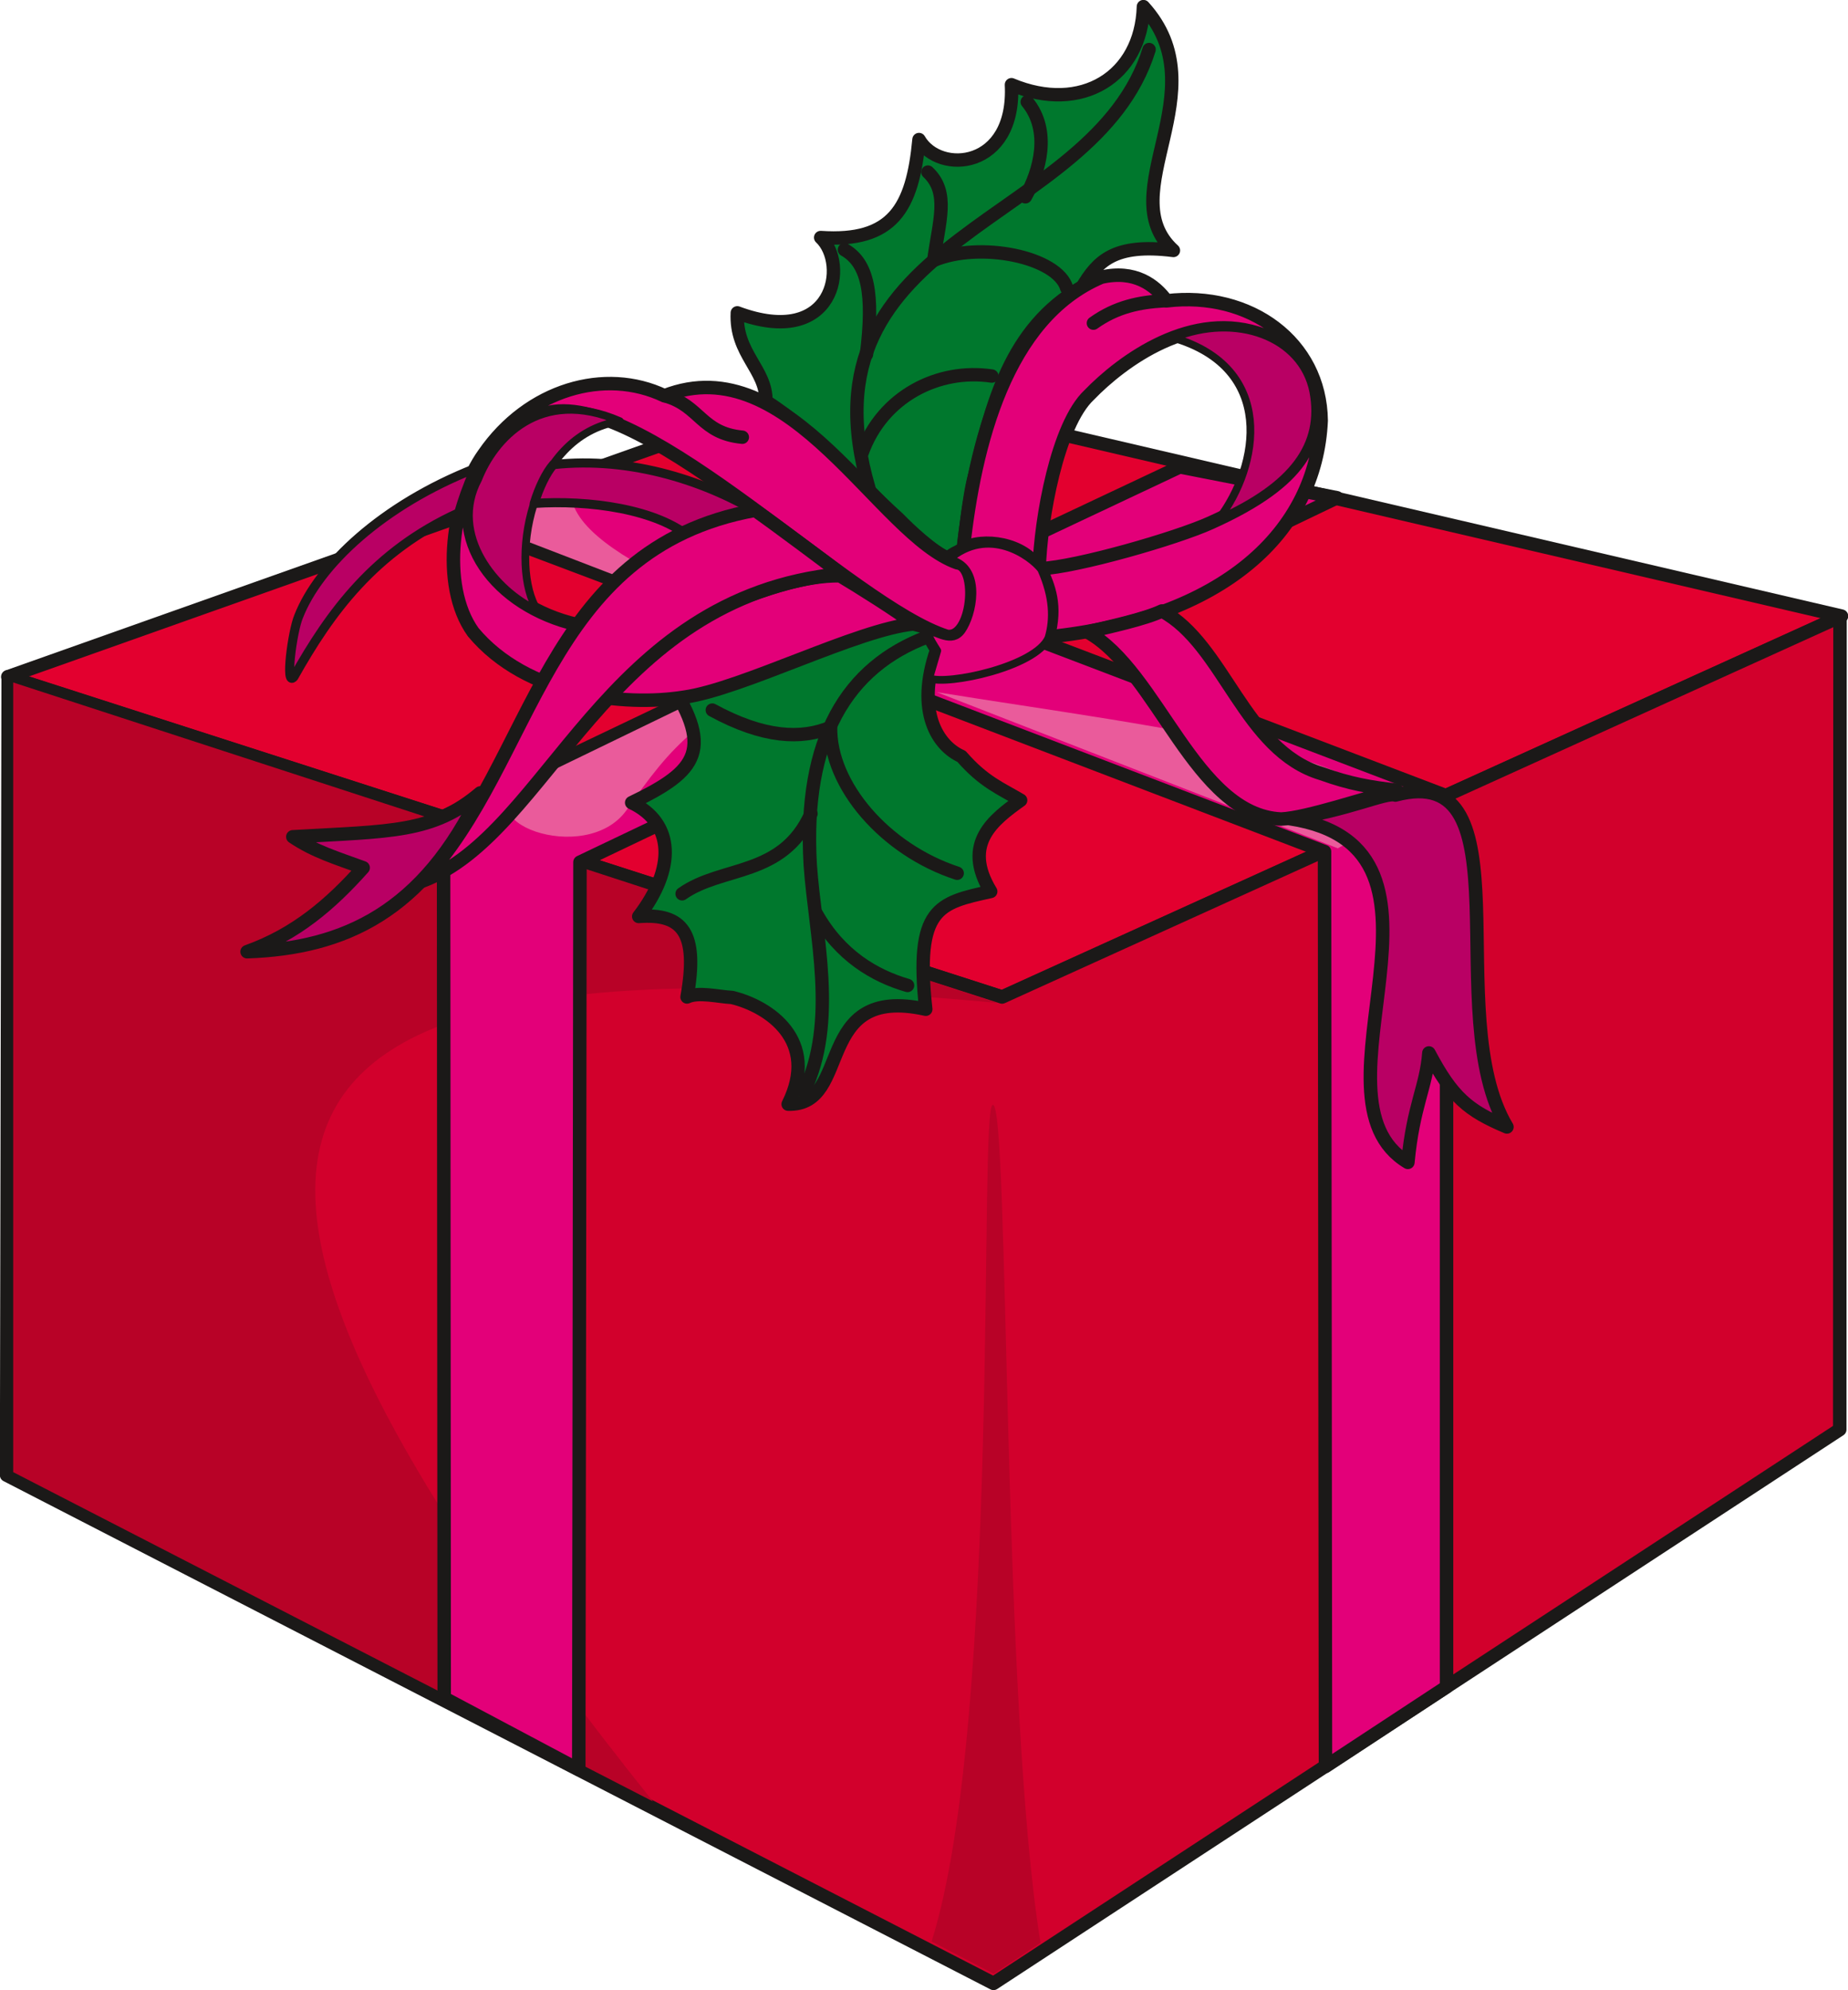 <svg xmlns="http://www.w3.org/2000/svg" xml:space="preserve" width="751.597" height="809.083" fill-rule="evenodd" stroke-linejoin="round" stroke-width="28.222" preserveAspectRatio="xMidYMid" version="1.2" viewBox="0 0 19886 21407"><defs class="ClipPathGroup"><clipPath id="a" clipPathUnits="userSpaceOnUse"><path d="M0 0h19886v21407H0z"/></clipPath></defs><g class="SlideGroup"><g class="Slide" clip-path="url(#a)"><g class="Page"><g class="com.sun.star.drawing.PolyPolygonShape"><path fill="none" d="M11 4039h19879v6760H11z" class="BoundingBox"/><path fill="#E3002F" d="m84 7280 10702 3445 9030-4098L9018 4112 84 7280Z"/><path fill="none" stroke="#1B1918" stroke-linecap="round" stroke-width="145" d="m84 7280 10702 3445 9030-4098L9018 4112 84 7280Z"/></g><g class="com.sun.star.drawing.PolyPolygonShape"><path fill="none" d="M-2 6561h19876v14847H-2z" class="BoundingBox"/><path fill="#D2002C" d="m10783 10724 9017-4090-3 8743-9106 5957L71 15867l17-8588 10695 3445Z"/><path fill="none" stroke="#1B1918" stroke-linecap="round" stroke-width="145" d="m10783 10724 9017-4090-3 8743-9106 5957L71 15867l17-8588 10695 3445Z"/></g><g class="com.sun.star.drawing.ClosedBezierShape"><path fill="none" d="M142 7340h10586v12038H142z" class="BoundingBox"/><path fill="#B80227" d="M142 7341v8494l6884 3542c-6072-7598-4329-9344 3701-8589L142 7341Z"/></g><g class="com.sun.star.drawing.PolyPolygonShape"><path fill="none" d="M4700 4949h10940v14159H4700z" class="BoundingBox"/><path fill="#E30079" d="m6352 5065 3516 1290 2828-1333 1691 332-3203 1537 4382 1670v9584l-1303 856-10-9841-4317-1649-3695 1763-13 9760-1448-769-7-9483 3782-1805-3716-1402 1513-510Z"/><path fill="none" stroke="#1B1918" stroke-linecap="round" stroke-width="145" d="m6352 5065 3516 1290 2828-1333 1691 332-3203 1537 4382 1670v9584l-1303 856-10-9841-4317-1649-3695 1763-13 9760-1448-769-7-9483 3782-1805-3716-1402 1513-510Z"/></g><g class="com.sun.star.drawing.ClosedBezierShape"><path fill="none" d="M10025 11885h1173v9348h-1173z" class="BoundingBox"/><path fill="#B80227" d="m10025 20883 669 348 503-333c-420-2576-333-9051-514-9013-155-5 94 6612-658 8998Z"/></g><g class="com.sun.star.drawing.ClosedBezierShape"><path fill="none" d="M5027 5212h9787v3914H5027z" class="BoundingBox"/><path fill="#EA5B9B" d="m10080 7445 4316 1680c1659-902-2017-1306-4316-1680Zm0 0ZM6741 8716c-444 617-1807 94-1062-300l2978-1443-3630-1398 1127-363c-175 761 2158 1461 2821 1761-1489 711-1741 1044-2234 1743Z"/></g><g class="com.sun.star.drawing.ClosedBezierShape"><path fill="none" d="M6725-1h5975v11952H6725z" class="BoundingBox"/><path fill="#00782D" d="M8242 4315c7-343-330-508-308-950 1049 391 1199-528 897-810 775 53 989-315 1058-1054 218 381 1041 320 995-590 752 315 1397-86 1420-840 823 906-355 2006 323 2623-645-81-818 122-981 391-787 455-970 1258-1176 2101-40 175-78 498-104 719-68 35-122 56-165 100-162-65-424-313-532-425-487-440-884-915-1427-1265Zm0 0Zm1713 2432c33 101 86 175 124 243-231 668 15 1034 267 1146 241 277 424 345 637 472-287 206-637 463-322 981-559 124-818 170-699 1267-1222-271-783 1042-1481 1021 342-685-209-1054-605-1148-142-7-363-63-483-5 125-698-53-901-520-866 396-516 386-1003-76-1224 711-343 906-574 353-1379 1079 370 1678-867 2805-508Z"/><path fill="none" stroke="#1B1918" stroke-linecap="round" stroke-width="144" d="M8242 4315c7-343-330-508-308-950 1049 391 1199-528 897-810 775 53 989-315 1058-1054 218 381 1041 320 995-590 752 315 1397-86 1420-840 823 906-355 2006 323 2623-645-81-818 122-981 391-787 455-970 1258-1176 2101-40 175-78 498-104 719-68 35-122 56-165 100-162-65-424-313-532-425-487-440-884-915-1427-1265Zm1713 2432c33 101 86 175 124 243-231 668 15 1034 267 1146 241 277 424 345 637 472-287 206-637 463-322 981-559 124-818 170-699 1267-1222-271-783 1042-1481 1021 342-685-209-1054-605-1148-142-7-363-63-483-5 125-698-53-901-520-866 396-516 386-1003-76-1224 711-343 906-574 353-1379 1079 370 1678-867 2805-508Z"/></g><g class="com.sun.star.drawing.ClosedBezierShape"><path fill="none" d="M2586 8442h13704v4135H2586z" class="BoundingBox"/><path fill="#B90064" d="M13880 8806c604-82 1041-291 1135-254 1450-388 472 2353 1201 3570-419-177-586-317-840-796-28 367-168 563-226 1177-1169-698 787-3385-1270-3697Zm0 0Zm-8712-277c-511 432-955 411-2017 472 234 158 473 229 757 333-350 392-724 715-1249 903 1054-36 1899-435 2509-1708Z"/><path fill="none" stroke="#1B1918" stroke-linecap="round" stroke-width="145" d="M13880 8806c604-82 1041-291 1135-254 1450-388 472 2353 1201 3570-419-177-586-317-840-796-28 367-168 563-226 1177-1169-698 787-3385-1270-3697Zm-8712-277c-511 432-955 411-2017 472 234 158 473 229 757 333-350 392-724 715-1249 903 1054-36 1899-435 2509-1708Z"/></g><g class="com.sun.star.drawing.ClosedBezierShape"><path fill="none" d="M4806 2887h9485v4719H4806z" class="BoundingBox"/><path fill="#E30079" d="M10366 5901c122-1113 457-2482 1484-2919 360-83 579 84 703 254 897-107 1654 444 1664 1288-53 1202-1057 2134-2939 2327 92-338 8-536-81-734 391-18 1458-325 1829-493 1049-471 1110-887 1125-1248-23-414-290-655-549-769-767-292-1531 279-1882 642-340 318-523 1330-538 1876-160-287-613-341-816-224Zm0 0Zm-63 153c-845-295-1792-2331-3153-1797-640-305-1463-69-1943 627-332 461-480 1408-115 1916 572 686 1623 803 2271 699 627-89 1862-729 2470-788-150-121-626-419-794-518-784-7-1564 582-2489 574-942-56-1641-726-1483-1422 157-481 457-811 843-910 1052-219 3249 2081 4276 2409 300 55 371-762 117-790Z"/><path fill="none" stroke="#1B1918" stroke-linecap="round" stroke-width="145" d="M10366 5901c122-1113 457-2482 1484-2919 360-83 579 84 703 254 897-107 1654 444 1664 1288-53 1202-1057 2134-2939 2327 92-338 8-536-81-734 391-18 1458-325 1829-493 1049-471 1110-887 1125-1248-23-414-290-655-549-769-767-292-1531 279-1882 642-340 318-523 1330-538 1876-160-287-613-341-816-224Zm-63 153c-845-295-1792-2331-3153-1797-640-305-1463-69-1943 627-332 461-480 1408-115 1916 572 686 1623 803 2271 699 627-89 1862-729 2470-788-150-121-626-419-794-518-784-7-1564 582-2489 574-942-56-1641-726-1483-1422 157-481 457-811 843-910 1052-219 3249 2081 4276 2409 300 55 371-762 117-790Z"/></g><g class="com.sun.star.drawing.ClosedBezierShape"><path fill="none" d="M5004 3482h9191v3126H5004z" class="BoundingBox"/><path fill="#B90064" d="M12626 3634c1105 323 929 1373 487 1952 800-363 1128-795 1019-1375-119-594-836-852-1506-577Zm0 0Zm-5956 896c-993 157-1189 1568-887 2035-449-201-956-811-637-1411 165-421 658-1001 1524-624Z"/><path fill="none" stroke="#1B1918" stroke-linecap="round" stroke-width="83" d="M12626 3634c1105 323 929 1373 487 1952 800-363 1128-795 1019-1375-119-594-836-852-1506-577Zm-5956 896c-993 157-1189 1568-887 2035-449-201-956-811-637-1411 165-421 658-1001 1524-624Z"/></g><g class="com.sun.star.drawing.ClosedBezierShape"><path fill="none" d="M3067 4931h6048v2416H3067z" class="BoundingBox"/><path fill="#B90064" d="M8605 6226c-33-118-539-458-874-494-89 10-197 38-286 64-370-323-1112-420-1696-381 51-168 129-331 205-417 839-93 1675 183 2275 561 348 257 559 440 835 624-139-11-345 17-459 43Zm0 0Zm-3669-710c-908 414-1385 1073-1774 1766-98 117-15-495 51-650 216-555 904-1200 1896-1591-92 216-130 328-173 475Z"/><path fill="none" stroke="#1B1918" stroke-linecap="round" stroke-width="98" d="M8605 6226c-33-118-539-458-874-494-89 10-197 38-286 64-370-323-1112-420-1696-381 51-168 129-331 205-417 839-93 1675 183 2275 561 348 257 559 440 835 624-139-11-345 17-459 43Zm-3669-710c-908 414-1385 1073-1774 1766-98 117-15-495 51-650 216-555 904-1200 1896-1591-92 216-130 328-173 475Z"/></g><g class="com.sun.star.drawing.ClosedBezierShape"><path fill="none" d="M4471 5416h10631v4136H4471z" class="BoundingBox"/><path fill="#E30079" d="M12503 6572c673 360 884 1503 1720 1750 302 109 526 147 805 178-323 77-965 298-1242 310-932-43-1323-1591-2084-2012 236-56 617-138 801-226Zm0 0Zm-3455-400c-2556 251-3135 2798-4504 3306 1216-1286 1297-3575 3582-3989 216 152 833 612 922 683Z"/><path fill="none" stroke="#1B1918" stroke-linecap="round" stroke-width="145" d="M12503 6572c673 360 884 1503 1720 1750 302 109 526 147 805 178-323 77-965 298-1242 310-932-43-1323-1591-2084-2012 236-56 617-138 801-226Zm-3455-400c-2556 251-3135 2798-4504 3306 1216-1286 1297-3575 3582-3989 216 152 833 612 922 683Z"/></g><g fill="none" class="com.sun.star.drawing.OpenBezierShape"><path d="M7088 461h5513v11355H7088z" class="BoundingBox"/><path stroke="#1B1918" stroke-linecap="round" stroke-width="144" d="M8783 9825c256 457 632 673 983 775M8727 8753c-308 683-955 556-1387 861m2960-221c-778-254-1373-950-1362-1570-313 132-719 117-1273-185"/><path stroke="#1B1918" stroke-linecap="round" stroke-width="144" d="M9980 6850c-862 323-1340 1093-1261 2454 53 755 300 1687-69 2439m702-6486c-816-2774 2421-2814 3013-4724"/><path stroke="#1B1918" stroke-linecap="round" stroke-width="144" d="M9278 4868c218-604 819-909 1395-823M9087 2686c254 145 318 478 237 1126m2155-712c-97-337-935-508-1431-299 56-422 173-727-63-950m1069-755c257 313 135 747-20 1021m1494 1118c-265 15-514 64-762 241m-4606 783c375 106 383 401 828 444"/></g><g class="com.sun.star.drawing.ClosedBezierShape"><path fill="none" d="M9930 5807h1432v1549H9930z" class="BoundingBox"/><path fill="#E30079" d="M10210 6017c427-367 880-40 994 107 132 297 138 534 79 735-132 312-1091 516-1284 437 31-104 59-201 87-297-31-51-84-125-114-224 142 36 294 163 398-28 117-204 183-666-160-730Z"/><path fill="none" stroke="#1B1918" stroke-linecap="round" stroke-width="83" d="M10210 6017c427-367 880-40 994 107 132 297 138 534 79 735-132 312-1091 516-1284 437 31-104 59-201 87-297-31-51-84-125-114-224 142 36 294 163 398-28 117-204 183-666-160-730Z"/></g></g></g></g></svg>
